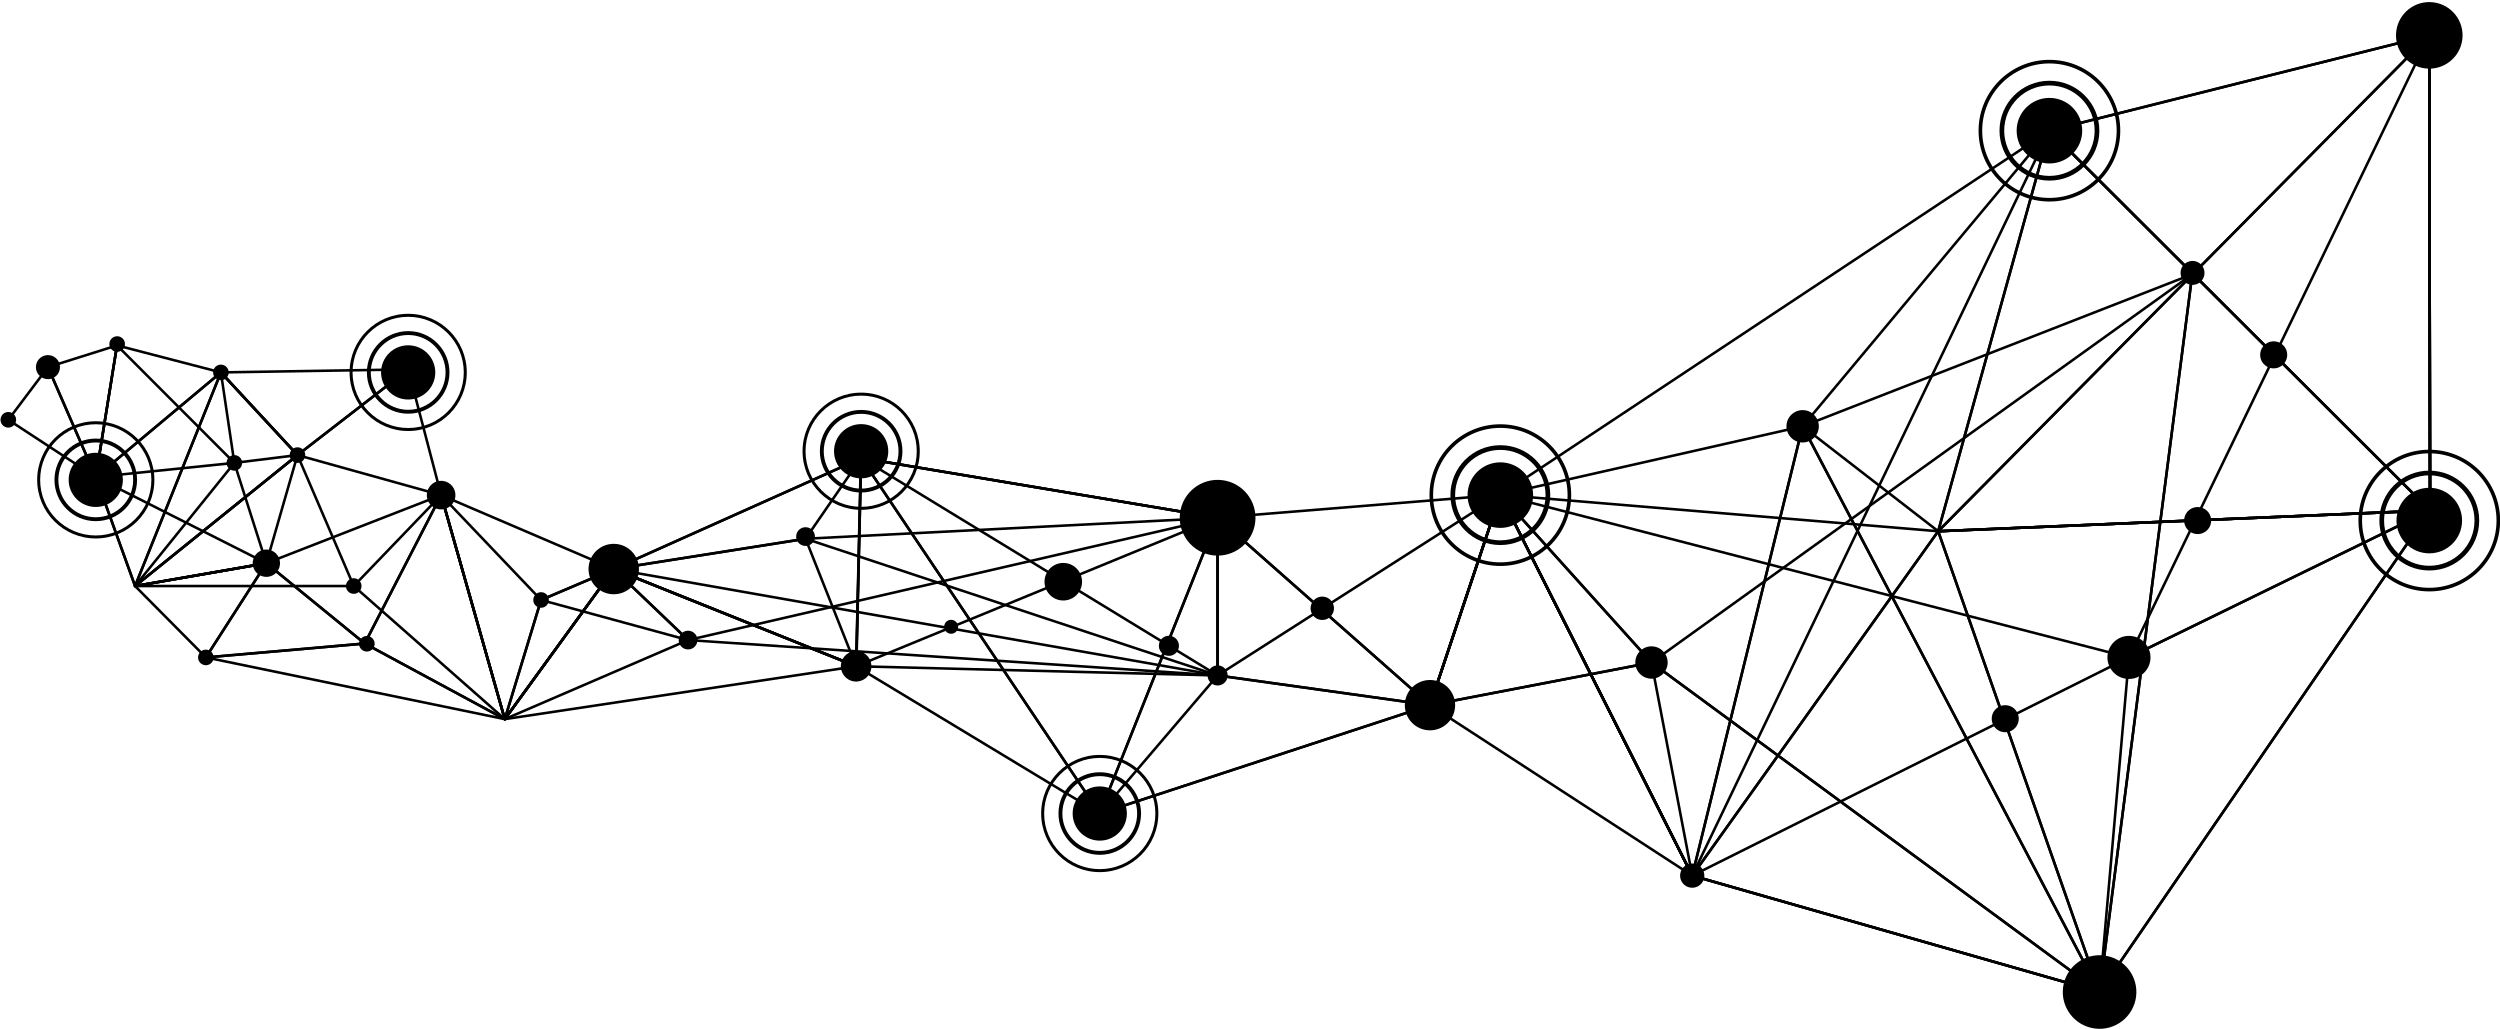 <?xml version="1.0" encoding="UTF-8" standalone="no"?><svg xmlns="http://www.w3.org/2000/svg" xmlns:xlink="http://www.w3.org/1999/xlink" fill="#000000" height="398.7" preserveAspectRatio="xMidYMid meet" version="1" viewBox="-0.2 -0.8 968.8 398.7" width="968.8" zoomAndPan="magnify"><defs><clipPath id="a"><path d="M 799 369 L 828 369 L 828 397.891 L 799 397.891 Z M 799 369"/></clipPath><clipPath id="b"><path d="M 913 173 L 968.66 173 L 968.66 229 L 913 229 Z M 913 173"/></clipPath></defs><g><g id="change1_1"><path d="M 3.742 161.758 L 35.785 182.734 L 18.262 142.461 Z M 36.914 184.57 C 36.816 184.57 36.723 184.543 36.641 184.488 L 2.75 162.305 C 2.633 162.227 2.555 162.105 2.531 161.969 C 2.508 161.836 2.539 161.695 2.625 161.586 L 17.98 141.172 C 18.086 141.031 18.258 140.953 18.438 140.977 C 18.613 140.996 18.766 141.109 18.84 141.273 L 37.371 183.867 C 37.461 184.07 37.402 184.309 37.234 184.449 C 37.145 184.531 37.027 184.57 36.914 184.57" fill="#000000"/></g><g id="change1_2"><path d="M 19.059 141.781 L 36.691 182.305 L 44.52 133.766 Z M 36.914 184.57 C 36.715 184.57 36.535 184.453 36.453 184.27 L 17.922 141.672 C 17.863 141.543 17.867 141.395 17.926 141.266 C 17.984 141.137 18.094 141.039 18.23 140.996 L 44.988 132.57 C 45.156 132.516 45.336 132.555 45.469 132.668 C 45.598 132.781 45.66 132.953 45.633 133.125 L 37.406 184.148 C 37.371 184.367 37.195 184.535 36.977 184.566 L 36.914 184.57" fill="#000000"/></g><g id="change1_3"><path d="M 45.477 134.094 L 37.512 183.508 L 89.516 178.188 Z M 36.914 184.57 C 36.777 184.57 36.645 184.512 36.551 184.41 C 36.441 184.301 36.395 184.145 36.418 183.988 L 44.648 132.965 C 44.676 132.781 44.809 132.629 44.988 132.57 C 45.164 132.512 45.359 132.559 45.492 132.691 L 90.969 178.223 C 91.102 178.359 91.148 178.562 91.086 178.742 C 91.02 178.926 90.855 179.055 90.664 179.074 L 36.965 184.566 L 36.914 184.57" fill="#000000"/></g><g id="change1_4"><path d="M 45.547 133.668 L 37.621 182.824 L 84.336 143.754 Z M 36.914 184.57 L 36.664 184.504 C 36.484 184.402 36.387 184.195 36.418 183.988 L 44.648 132.965 C 44.668 132.828 44.75 132.703 44.867 132.629 C 44.984 132.551 45.129 132.523 45.266 132.562 L 85.527 143.031 C 85.711 143.078 85.852 143.223 85.891 143.406 C 85.934 143.59 85.867 143.777 85.723 143.898 L 37.234 184.453 C 37.141 184.531 37.027 184.57 36.914 184.57" fill="#000000"/></g><g id="change1_5"><path d="M 37.5 184.227 L 52.172 224.898 L 84.199 145.176 Z M 52.145 226.801 L 52.137 226.801 C 51.93 226.801 51.746 226.668 51.676 226.473 L 36.441 184.238 C 36.371 184.039 36.43 183.82 36.594 183.688 L 85.082 143.133 C 85.258 142.984 85.512 142.977 85.699 143.109 C 85.883 143.246 85.953 143.488 85.867 143.703 L 52.609 226.488 C 52.531 226.68 52.348 226.801 52.145 226.801" fill="#000000"/></g><g id="change1_6"><path d="M 37.809 185.082 L 52.473 225.738 L 101.441 217.223 Z M 52.145 226.801 C 51.938 226.801 51.746 226.672 51.676 226.473 L 36.441 184.238 C 36.371 184.047 36.43 183.828 36.582 183.695 C 36.734 183.559 36.957 183.531 37.137 183.621 L 103.242 217.008 C 103.434 217.105 103.543 217.316 103.512 217.527 C 103.477 217.742 103.312 217.91 103.102 217.949 L 52.23 226.797 L 52.145 226.801" fill="#000000"/></g><g id="change1_7"><path d="M 90.418 179.613 L 53.367 225.582 L 102.363 217.062 Z M 52.145 226.801 C 51.969 226.801 51.805 226.711 51.715 226.555 C 51.609 226.379 51.625 226.152 51.758 225.988 L 90.223 178.262 C 90.34 178.121 90.523 178.051 90.707 178.086 C 90.887 178.117 91.035 178.25 91.09 178.426 L 103.492 217.305 C 103.535 217.441 103.52 217.59 103.441 217.715 C 103.367 217.84 103.242 217.922 103.102 217.949 L 52.23 226.797 L 52.145 226.801" fill="#000000"/></g><g id="change1_8"><path d="M 85.574 144.434 L 53.324 224.711 L 114.344 175.5 Z M 52.145 226.801 C 52.039 226.801 51.938 226.77 51.848 226.703 C 51.664 226.57 51.598 226.328 51.68 226.117 L 84.941 143.328 C 85.004 143.172 85.145 143.055 85.312 143.023 C 85.48 142.996 85.652 143.051 85.77 143.176 L 115.441 175.215 C 115.535 175.316 115.582 175.453 115.574 175.59 C 115.562 175.727 115.496 175.855 115.387 175.941 L 52.461 226.691 C 52.367 226.766 52.258 226.801 52.145 226.801" fill="#000000"/></g><g id="change1_9"><path d="M 53.562 225.801 L 136.121 225.801 L 114.875 176.355 Z M 136.879 226.801 L 52.145 226.801 C 51.934 226.801 51.746 226.668 51.676 226.469 C 51.602 226.27 51.668 226.047 51.832 225.914 L 114.762 175.164 C 114.883 175.066 115.043 175.031 115.195 175.07 C 115.348 175.105 115.473 175.215 115.535 175.355 L 137.34 226.105 C 137.406 226.262 137.391 226.438 137.297 226.578 C 137.203 226.719 137.047 226.801 136.879 226.801" fill="#000000"/></g><g id="change1_10"><path d="M 86.531 143.996 L 115.129 174.879 L 156.48 142.875 Z M 115.074 176.055 C 114.941 176.055 114.805 176 114.707 175.895 L 85.035 143.855 C 84.902 143.711 84.867 143.5 84.945 143.32 C 85.02 143.137 85.199 143.02 85.395 143.016 L 157.969 141.852 C 158.184 141.863 158.375 141.984 158.445 142.188 C 158.52 142.391 158.453 142.617 158.281 142.746 L 115.379 175.949 C 115.289 176.02 115.184 176.055 115.074 176.055" fill="#000000"/></g><g id="change1_11"><path d="M 86.137 145.043 L 91.035 178.02 L 114.043 175.176 Z M 90.613 179.078 C 90.367 179.078 90.156 178.898 90.117 178.652 L 84.91 143.59 C 84.875 143.371 84.988 143.16 85.188 143.066 C 85.387 142.969 85.621 143.016 85.77 143.176 L 115.441 175.215 C 115.57 175.352 115.609 175.551 115.543 175.727 C 115.48 175.902 115.32 176.027 115.137 176.051 L 90.676 179.074 L 90.613 179.078" fill="#000000"/></g><g id="change1_12"><path d="M 116.168 175.34 L 170.039 190.352 L 157.684 143.211 Z M 170.742 191.566 L 170.609 191.551 L 114.941 176.035 C 114.758 175.984 114.621 175.836 114.586 175.648 C 114.547 175.465 114.617 175.273 114.77 175.156 L 157.668 141.957 C 157.801 141.852 157.977 141.824 158.137 141.879 C 158.297 141.934 158.414 142.062 158.461 142.227 L 171.227 190.941 C 171.273 191.113 171.223 191.301 171.094 191.426 C 171 191.52 170.875 191.566 170.742 191.566" fill="#000000"/></g><g id="change1_13"><path d="M 114.156 176.938 L 53.965 225.48 L 102.621 217.016 Z M 52.145 226.801 C 51.953 226.801 51.773 226.691 51.691 226.508 C 51.598 226.301 51.656 226.055 51.832 225.914 L 114.762 175.164 C 114.93 175.027 115.168 175.016 115.352 175.137 C 115.531 175.258 115.613 175.484 115.555 175.691 L 103.496 217.594 C 103.441 217.777 103.289 217.914 103.102 217.949 L 52.23 226.797 L 52.145 226.801" fill="#000000"/></g><g id="change1_14"><path d="M 53.176 226.633 L 79.488 253.172 L 101.98 218.145 Z M 79.57 254.465 C 79.438 254.465 79.312 254.41 79.215 254.316 L 51.789 226.656 C 51.66 226.523 51.613 226.328 51.668 226.152 C 51.727 225.973 51.875 225.844 52.059 225.809 L 102.93 216.965 C 103.125 216.93 103.32 217.012 103.434 217.18 C 103.543 217.344 103.543 217.559 103.438 217.727 L 79.992 254.234 C 79.91 254.363 79.773 254.445 79.625 254.461 L 79.57 254.465" fill="#000000"/></g><g id="change1_15"><path d="M 103.133 218.195 L 80.543 253.379 L 139.867 248.18 Z M 79.57 254.465 C 79.398 254.465 79.234 254.375 79.145 254.223 C 79.043 254.059 79.047 253.855 79.152 253.695 L 102.594 217.184 C 102.672 217.066 102.797 216.984 102.938 216.961 C 103.078 216.938 103.223 216.977 103.332 217.066 L 141.453 248.184 C 141.609 248.312 141.676 248.523 141.613 248.719 C 141.555 248.91 141.383 249.051 141.18 249.07 L 79.613 254.465 L 79.57 254.465" fill="#000000"/></g><g id="change1_16"><path d="M 103.996 217.609 L 140.973 247.793 L 169.695 192.012 Z M 141.137 249.07 C 141.023 249.07 140.91 249.031 140.82 248.957 L 102.699 217.844 C 102.562 217.73 102.492 217.555 102.52 217.379 C 102.551 217.203 102.668 217.055 102.836 216.988 L 170.562 190.602 C 170.758 190.527 170.977 190.578 171.117 190.734 C 171.254 190.887 171.285 191.113 171.188 191.297 L 141.582 248.801 C 141.512 248.934 141.387 249.031 141.238 249.059 L 141.137 249.07" fill="#000000"/></g><g id="change1_17"><path d="M 141.805 248.363 L 194.609 276.879 L 170.609 192.422 Z M 195.414 278.383 L 195.176 278.32 L 140.898 249.012 C 140.66 248.883 140.566 248.586 140.691 248.344 L 170.301 190.84 C 170.395 190.656 170.59 190.551 170.793 190.57 C 170.996 190.59 171.168 190.734 171.227 190.93 L 195.895 277.742 C 195.949 277.938 195.883 278.145 195.727 278.27 C 195.637 278.344 195.523 278.383 195.414 278.383" fill="#000000"/></g><g id="change1_18"><path d="M 137.602 226.273 L 194.469 276.383 L 170.5 192.043 Z M 195.414 278.383 C 195.297 278.383 195.176 278.34 195.082 278.258 L 136.551 226.676 C 136.445 226.59 136.387 226.461 136.379 226.324 C 136.375 226.188 136.426 226.055 136.52 225.957 L 170.383 190.723 C 170.508 190.594 170.691 190.539 170.863 190.582 C 171.039 190.625 171.176 190.758 171.227 190.93 L 195.895 277.742 C 195.953 277.957 195.867 278.184 195.68 278.305 C 195.598 278.355 195.508 278.383 195.414 278.383" fill="#000000"/></g><g id="change1_19"><path d="M 171.777 192.879 L 195.43 276.109 L 208.906 231.836 Z M 195.414 278.383 L 195.41 278.383 C 195.188 278.379 194.992 278.23 194.934 278.016 L 170.262 191.203 C 170.199 190.984 170.297 190.746 170.496 190.633 C 170.695 190.52 170.945 190.559 171.105 190.723 L 209.832 231.359 C 209.953 231.488 210 231.676 209.945 231.848 L 195.891 278.027 C 195.828 278.238 195.633 278.383 195.414 278.383" fill="#000000"/></g><g id="change1_20"><path d="M 83.016 254.164 L 192.18 276.703 L 141.031 249.082 Z M 195.414 278.383 L 195.312 278.371 L 79.469 254.453 C 79.227 254.402 79.059 254.184 79.074 253.938 C 79.086 253.688 79.281 253.488 79.527 253.469 L 141.094 248.074 C 141.191 248.062 141.289 248.086 141.375 248.133 L 195.652 277.441 C 195.871 277.559 195.969 277.82 195.883 278.051 C 195.812 278.254 195.621 278.383 195.414 278.383" fill="#000000"/></g><g id="change1_21"><path d="M 171.512 191.941 L 195.613 276.754 L 236.867 219.93 Z M 195.414 278.383 L 195.324 278.371 C 195.137 278.34 194.984 278.199 194.934 278.016 L 170.262 191.203 C 170.211 191.02 170.27 190.82 170.414 190.691 C 170.559 190.566 170.766 190.531 170.941 190.609 L 237.836 219.258 C 237.977 219.32 238.078 219.438 238.121 219.586 C 238.16 219.73 238.133 219.891 238.043 220.012 L 195.816 278.176 C 195.723 278.305 195.57 278.383 195.414 278.383" fill="#000000"/></g><g id="change1_22"><path d="M 237.707 220.477 L 196.891 276.699 L 265.551 247.086 Z M 195.414 278.383 C 195.266 278.383 195.121 278.316 195.023 278.191 C 194.883 278.016 194.879 277.77 195.008 277.586 L 237.234 219.426 C 237.32 219.309 237.449 219.234 237.594 219.219 C 237.738 219.207 237.879 219.258 237.984 219.355 L 266.785 246.887 C 266.906 247 266.961 247.172 266.934 247.336 C 266.902 247.5 266.793 247.641 266.637 247.703 L 195.613 278.34 L 195.414 278.383" fill="#000000"/></g><g id="change1_23"><path d="M 210.988 231.598 L 264.668 246.246 L 237.531 220.309 Z M 266.441 247.746 L 266.309 247.73 L 209.336 232.184 C 209.133 232.129 208.984 231.949 208.969 231.738 C 208.957 231.523 209.078 231.324 209.273 231.242 L 237.441 219.258 C 237.625 219.18 237.84 219.219 237.984 219.355 L 266.785 246.887 C 266.949 247.043 266.988 247.293 266.875 247.492 C 266.785 247.652 266.617 247.746 266.441 247.746" fill="#000000"/></g><g id="change1_24"><path d="M 209.879 232.07 L 196.762 275.176 L 236.176 220.887 Z M 195.414 278.383 L 195.191 278.328 C 194.973 278.219 194.863 277.969 194.938 277.734 L 208.988 231.559 C 209.031 231.414 209.137 231.301 209.273 231.242 L 237.441 219.258 C 237.648 219.172 237.891 219.23 238.031 219.406 C 238.172 219.582 238.176 219.828 238.043 220.012 L 195.816 278.176 C 195.723 278.309 195.57 278.383 195.414 278.383" fill="#000000"/></g><g id="change1_25"><path d="M 237.812 220.328 L 196.52 277.211 L 329.676 257.168 Z M 195.414 278.383 C 195.242 278.383 195.078 278.289 194.988 278.141 C 194.883 277.969 194.891 277.75 195.008 277.586 L 237.234 219.426 C 237.367 219.238 237.613 219.168 237.824 219.254 L 331.758 256.926 C 331.965 257.008 332.094 257.223 332.066 257.445 C 332.039 257.672 331.867 257.848 331.645 257.883 L 195.488 278.375 L 195.414 278.383" fill="#000000"/></g><g id="change1_26"><path d="M 331.672 256.891 L 464.965 260.277 L 242.293 221.047 Z M 471.652 261.449 L 471.637 261.449 L 331.559 257.887 L 331.387 257.852 L 237.453 220.184 C 237.215 220.086 237.09 219.828 237.156 219.582 C 237.227 219.336 237.473 219.18 237.727 219.227 L 471.738 260.457 C 471.996 260.504 472.176 260.738 472.148 261 C 472.121 261.254 471.906 261.449 471.652 261.449" fill="#000000"/></g><g id="change1_27"><path d="M 238.918 219.691 L 331.086 256.656 L 332.867 177.637 Z M 331.57 257.887 L 331.387 257.852 L 237.453 220.184 C 237.266 220.109 237.145 219.93 237.141 219.727 C 237.137 219.527 237.25 219.344 237.434 219.262 L 333.18 176.398 C 333.336 176.328 333.52 176.344 333.66 176.438 C 333.805 176.535 333.891 176.695 333.887 176.867 L 332.07 257.398 C 332.066 257.562 331.984 257.715 331.848 257.805 C 331.762 257.859 331.668 257.887 331.57 257.887" fill="#000000"/></g><g id="change1_28"><path d="M 331.965 178.039 L 241.277 218.637 L 311.68 207.512 Z M 237.637 220.219 C 237.422 220.219 237.223 220.074 237.16 219.859 C 237.09 219.621 237.207 219.363 237.434 219.262 L 333.18 176.398 C 333.387 176.309 333.625 176.363 333.77 176.535 C 333.914 176.707 333.926 176.953 333.797 177.141 L 312.383 208.254 C 312.305 208.367 312.184 208.441 312.047 208.465 L 237.719 220.211 L 237.637 220.219" fill="#000000"/></g><g id="change1_29"><path d="M 239.508 219.93 L 330.676 256.492 L 311.652 208.527 Z M 331.57 257.887 L 331.387 257.852 L 237.453 220.184 C 237.242 220.098 237.117 219.887 237.141 219.66 C 237.168 219.438 237.34 219.262 237.562 219.227 L 311.891 207.477 C 312.121 207.438 312.348 207.57 312.434 207.785 L 332.035 257.203 C 332.109 257.391 332.066 257.602 331.926 257.742 C 331.828 257.84 331.699 257.887 331.57 257.887" fill="#000000"/></g><g id="change1_30"><path d="M 332.168 257.18 L 424.309 312.863 L 333.98 178.27 Z M 425.98 314.957 L 425.723 314.887 L 331.402 257.887 C 331.25 257.793 331.16 257.625 331.164 257.445 L 333.02 176.668 C 333.023 176.449 333.168 176.262 333.379 176.199 C 333.586 176.137 333.812 176.219 333.934 176.402 L 426.395 314.18 C 426.523 314.371 426.504 314.633 426.34 314.801 C 426.242 314.902 426.113 314.957 425.98 314.957" fill="#000000"/></g><g id="change1_31"><path d="M 334.578 177.363 L 425.867 313.391 L 470.957 200.227 Z M 425.98 314.957 C 425.812 314.957 425.656 314.875 425.562 314.734 L 333.102 176.957 C 332.992 176.793 332.988 176.574 333.098 176.406 C 333.207 176.238 333.402 176.156 333.602 176.188 L 471.734 199.344 C 471.883 199.367 472.012 199.461 472.086 199.59 C 472.16 199.723 472.172 199.883 472.113 200.02 L 426.445 314.641 C 426.375 314.816 426.219 314.934 426.031 314.953 L 425.98 314.957" fill="#000000"/></g><g id="change1_32"><path d="M 334.004 177.27 L 332.09 256.637 L 469.84 200.039 Z M 331.57 257.887 C 331.473 257.887 331.371 257.859 331.285 257.801 C 331.148 257.703 331.066 257.547 331.07 257.375 L 333.02 176.668 C 333.02 176.523 333.09 176.387 333.199 176.293 C 333.312 176.199 333.457 176.16 333.602 176.188 L 471.734 199.344 C 471.953 199.379 472.121 199.559 472.148 199.781 C 472.172 200.004 472.047 200.215 471.84 200.301 L 331.762 257.852 L 331.57 257.887" fill="#000000"/></g><g id="change1_33"><path d="M 335.988 177.602 L 471.152 260.059 L 471.152 200.262 Z M 471.652 261.449 C 471.559 261.449 471.469 261.426 471.391 261.375 L 333.258 177.105 C 333.055 176.98 332.965 176.73 333.051 176.504 C 333.133 176.281 333.363 176.148 333.602 176.188 L 471.734 199.344 C 471.973 199.383 472.152 199.594 472.152 199.836 L 472.152 260.949 C 472.152 261.129 472.055 261.297 471.895 261.387 L 471.652 261.449" fill="#000000"/></g><g id="change1_34"><path d="M 269.848 246.973 L 471.152 260.414 L 471.152 200.465 Z M 471.652 261.449 L 471.617 261.449 L 266.406 247.746 C 266.16 247.73 265.961 247.531 265.941 247.285 C 265.922 247.039 266.086 246.816 266.328 246.758 L 471.539 199.348 C 471.688 199.316 471.844 199.352 471.961 199.445 C 472.082 199.539 472.152 199.684 472.152 199.836 L 472.152 260.949 C 472.152 261.086 472.094 261.219 471.992 261.312 C 471.898 261.402 471.777 261.449 471.652 261.449" fill="#000000"/></g><g id="change1_35"><path d="M 314.652 208.336 L 471.152 260.258 L 471.152 200.363 Z M 471.652 261.449 L 471.492 261.426 L 311.812 208.445 C 311.582 208.367 311.441 208.141 311.473 207.902 C 311.508 207.664 311.703 207.484 311.945 207.473 L 471.625 199.336 C 471.762 199.328 471.895 199.379 471.996 199.473 C 472.094 199.566 472.152 199.699 472.152 199.836 L 472.152 260.949 C 472.152 261.109 472.074 261.262 471.941 261.355 C 471.855 261.418 471.754 261.449 471.652 261.449" fill="#000000"/></g><g id="change1_36"><path d="M 471.852 200.68 L 426.84 313.648 L 552.965 272.262 Z M 425.98 314.957 C 425.844 314.957 425.711 314.902 425.613 314.801 C 425.48 314.656 425.441 314.453 425.516 314.273 L 471.188 199.652 C 471.246 199.5 471.375 199.387 471.535 199.352 C 471.691 199.309 471.859 199.352 471.98 199.461 L 554.277 272.09 C 554.414 272.211 554.473 272.391 554.438 272.566 C 554.402 272.742 554.273 272.887 554.105 272.941 L 426.137 314.934 L 425.98 314.957" fill="#000000"/></g><g id="change1_37"><path d="M 471.852 261.48 L 427.516 313.426 L 551.746 272.664 Z M 425.98 314.957 C 425.816 314.957 425.66 314.879 425.562 314.734 C 425.438 314.551 425.453 314.305 425.598 314.133 L 471.27 260.625 C 471.383 260.496 471.551 260.43 471.719 260.453 L 554.02 271.973 C 554.246 272.004 554.426 272.191 554.445 272.422 C 554.469 272.652 554.324 272.867 554.105 272.941 L 426.137 314.934 L 425.98 314.957" fill="#000000"/></g><g id="change1_38"><path d="M 472.863 200.238 L 553.715 271.594 L 580.496 191.496 Z M 553.949 272.965 C 553.828 272.965 553.711 272.922 553.617 272.84 L 471.32 200.211 C 471.168 200.078 471.113 199.867 471.176 199.68 C 471.238 199.488 471.41 199.355 471.609 199.34 L 581.172 190.441 C 581.34 190.426 581.504 190.496 581.605 190.629 C 581.711 190.762 581.738 190.938 581.688 191.098 L 554.422 272.625 C 554.367 272.781 554.238 272.906 554.078 272.949 L 553.949 272.965" fill="#000000"/></g><g id="change1_39"><path d="M 581.414 191.91 L 554.695 271.812 L 638.82 255.613 Z M 553.949 272.965 C 553.805 272.965 553.668 272.906 553.57 272.797 C 553.453 272.66 553.418 272.477 553.473 272.309 L 580.738 190.781 C 580.793 190.613 580.938 190.484 581.109 190.449 C 581.285 190.414 581.465 190.473 581.582 190.605 L 640.156 255.605 C 640.277 255.738 640.316 255.926 640.262 256.098 C 640.203 256.27 640.059 256.395 639.879 256.43 L 554.043 272.957 L 553.949 272.965" fill="#000000"/></g><g id="change1_40"><path d="M 581.414 191.91 L 554.695 271.812 L 638.82 255.613 Z M 553.949 272.965 C 553.805 272.965 553.668 272.906 553.57 272.797 C 553.453 272.66 553.418 272.477 553.473 272.309 L 580.738 190.781 C 580.793 190.613 580.938 190.484 581.109 190.449 C 581.285 190.414 581.465 190.473 581.582 190.605 L 640.156 255.605 C 640.277 255.738 640.316 255.926 640.262 256.098 C 640.203 256.27 640.059 256.395 639.879 256.43 L 554.043 272.957 L 553.949 272.965" fill="#000000"/></g><g id="change1_41"><path d="M 473.062 260.641 L 553.605 271.914 L 580.289 192.121 Z M 553.949 272.965 L 553.879 272.961 L 471.582 261.445 C 471.375 261.414 471.207 261.262 471.16 261.055 C 471.117 260.852 471.203 260.641 471.383 260.527 L 580.941 190.516 C 581.121 190.402 581.352 190.414 581.52 190.547 C 581.688 190.676 581.754 190.895 581.688 191.098 L 554.422 272.625 C 554.355 272.832 554.16 272.965 553.949 272.965" fill="#000000"/></g><g id="change1_42"><path d="M 554.547 272.258 L 654.289 337.098 L 581.305 192.234 Z M 655.57 339.023 C 655.477 339.023 655.379 338.996 655.297 338.945 L 553.676 272.887 C 553.484 272.762 553.402 272.523 553.473 272.309 L 580.738 190.781 C 580.801 190.59 580.977 190.453 581.176 190.441 C 581.371 190.422 581.566 190.531 581.66 190.715 L 656.016 338.301 C 656.117 338.504 656.07 338.746 655.902 338.898 C 655.809 338.98 655.688 339.023 655.57 339.023" fill="#000000"/></g><g id="change1_43"><path d="M 582.059 191.512 L 655.645 337.562 L 749.969 205.492 Z M 655.57 339.023 L 655.531 339.023 C 655.355 339.012 655.203 338.906 655.121 338.75 L 580.766 191.164 C 580.684 191.004 580.695 190.809 580.797 190.66 C 580.898 190.512 581.07 190.422 581.254 190.441 L 750.93 204.57 C 751.109 204.586 751.266 204.695 751.34 204.855 C 751.418 205.02 751.398 205.211 751.293 205.359 L 655.977 338.816 C 655.883 338.949 655.73 339.023 655.57 339.023" fill="#000000"/></g><g id="change1_44"><path d="M 582.156 191.699 L 655.793 337.855 L 823.398 254.113 Z M 655.57 339.023 C 655.387 339.023 655.211 338.926 655.121 338.75 L 580.766 191.164 C 580.676 190.988 580.699 190.777 580.824 190.625 C 580.945 190.473 581.148 190.406 581.336 190.453 L 824.941 253.48 C 825.145 253.531 825.293 253.703 825.316 253.91 C 825.336 254.117 825.227 254.32 825.039 254.41 L 655.793 338.973 L 655.57 339.023" fill="#000000"/></g><g id="change1_45"><path d="M 581.859 191.109 L 655.559 337.391 L 792.758 51.262 Z M 655.57 339.023 C 655.383 339.023 655.207 338.918 655.121 338.75 L 580.766 191.164 C 580.652 190.938 580.727 190.66 580.938 190.523 L 793.719 49.426 C 793.902 49.301 794.152 49.316 794.32 49.465 C 794.492 49.613 794.539 49.855 794.445 50.059 L 656.02 338.742 C 655.938 338.914 655.766 339.023 655.574 339.023 L 655.57 339.023" fill="#000000"/></g><g id="change1_46"><path d="M 581.945 191.285 L 655.406 337.094 L 697.68 165.066 Z M 655.57 339.023 C 655.383 339.023 655.207 338.922 655.121 338.75 L 580.766 191.164 C 580.695 191.027 580.695 190.863 580.762 190.727 C 580.824 190.586 580.953 190.484 581.102 190.449 L 698.246 163.91 C 698.418 163.871 698.594 163.926 698.715 164.051 C 698.836 164.172 698.887 164.352 698.844 164.52 L 656.055 338.645 C 656.004 338.848 655.836 338.996 655.625 339.023 L 655.57 339.023" fill="#000000"/></g><g id="change1_47"><path d="M 656.387 338.238 L 812.641 382.883 L 750.734 206.141 Z M 813.43 384.129 L 813.293 384.109 L 655.434 339.008 C 655.277 338.961 655.152 338.844 655.098 338.691 C 655.043 338.535 655.066 338.367 655.16 338.234 L 750.48 204.777 C 750.59 204.625 750.773 204.547 750.957 204.57 C 751.145 204.598 751.297 204.727 751.359 204.902 L 813.902 383.461 C 813.965 383.637 813.922 383.836 813.793 383.969 C 813.699 384.07 813.566 384.129 813.43 384.129" fill="#000000"/></g><g id="change1_48"><path d="M 656.004 338.129 L 810.895 382.383 L 640.516 257.098 Z M 813.43 384.129 L 813.293 384.109 L 655.434 339.008 C 655.25 338.953 655.113 338.805 655.078 338.617 L 639.293 256.031 C 639.258 255.832 639.344 255.625 639.52 255.516 C 639.691 255.406 639.914 255.414 640.082 255.535 L 813.727 383.223 C 813.922 383.367 813.984 383.629 813.879 383.848 C 813.793 384.023 813.617 384.129 813.43 384.129" fill="#000000"/></g><g id="change1_49"><path d="M 656.172 338.176 L 812.445 382.824 L 698.531 165.801 Z M 813.43 384.129 L 813.293 384.109 L 655.434 339.008 C 655.172 338.934 655.02 338.668 655.086 338.406 L 697.871 164.281 C 697.922 164.078 698.094 163.926 698.297 163.902 C 698.504 163.871 698.703 163.98 698.801 164.164 L 813.871 383.395 C 813.965 383.57 813.945 383.785 813.816 383.941 C 813.723 384.062 813.578 384.129 813.43 384.129" fill="#000000"/></g><g id="change1_50"><path d="M 699.062 164.66 L 813.137 381.992 L 848.746 106.238 Z M 813.43 384.129 C 813.246 384.129 813.074 384.027 812.988 383.859 L 697.914 164.633 C 697.852 164.504 697.84 164.355 697.891 164.223 C 697.941 164.09 698.043 163.984 698.176 163.934 L 849.172 105 C 849.336 104.938 849.52 104.965 849.66 105.074 C 849.801 105.184 849.871 105.355 849.848 105.531 L 813.926 383.691 C 813.898 383.906 813.734 384.082 813.52 384.117 L 813.43 384.129" fill="#000000"/></g><g id="change1_51"><path d="M 640.637 255.945 L 813.043 382.723 L 848.707 106.547 Z M 813.43 384.129 C 813.324 384.129 813.223 384.094 813.133 384.031 L 639.488 256.344 C 639.359 256.246 639.285 256.098 639.285 255.938 C 639.285 255.777 639.363 255.625 639.492 255.531 L 849.059 105.062 C 849.223 104.945 849.438 104.934 849.609 105.039 C 849.777 105.141 849.871 105.336 849.848 105.531 L 813.926 383.691 C 813.902 383.867 813.789 384.016 813.629 384.086 L 813.43 384.129" fill="#000000"/></g><g id="change1_52"><path d="M 751.582 205.539 L 813.574 382.531 L 940.512 197.543 Z M 813.43 384.129 L 813.363 384.121 C 813.176 384.098 813.02 383.969 812.957 383.793 L 750.414 205.234 C 750.363 205.082 750.387 204.918 750.473 204.785 C 750.562 204.656 750.707 204.574 750.867 204.566 L 941.469 196.5 C 941.668 196.488 941.836 196.594 941.926 196.758 C 942.02 196.922 942.008 197.129 941.902 197.281 L 813.844 383.91 C 813.75 384.047 813.594 384.129 813.43 384.129" fill="#000000"/></g><g id="change1_53"><path d="M 825.289 254.289 L 814.094 381.773 L 940.004 198.281 Z M 813.43 384.129 L 813.262 384.098 C 813.047 384.02 812.91 383.809 812.934 383.582 L 824.32 253.922 C 824.336 253.746 824.441 253.594 824.598 253.516 L 941.27 196.551 C 941.473 196.449 941.719 196.504 941.867 196.672 C 942.016 196.844 942.027 197.094 941.902 197.281 L 813.844 383.91 C 813.746 384.051 813.59 384.129 813.43 384.129" fill="#000000"/></g><g id="change1_54"><path d="M 794.246 50.801 L 751.555 204.539 L 940.328 196.551 Z M 750.887 205.566 C 750.734 205.566 750.59 205.496 750.496 205.379 C 750.395 205.254 750.363 205.09 750.406 204.934 L 793.512 49.707 C 793.559 49.535 793.695 49.402 793.863 49.359 C 794.035 49.312 794.223 49.363 794.348 49.488 L 941.844 196.645 C 941.98 196.785 942.027 196.996 941.953 197.18 C 941.883 197.367 941.707 197.492 941.512 197.5 L 750.91 205.566 L 750.887 205.566" fill="#000000"/></g><g id="change1_55"><path d="M 699.074 164.32 L 750.605 204.215 L 792.891 51.941 Z M 750.887 205.566 C 750.777 205.566 750.672 205.531 750.582 205.465 L 698.055 164.793 C 697.945 164.711 697.875 164.59 697.863 164.453 C 697.848 164.316 697.887 164.184 697.977 164.078 L 793.609 49.52 C 793.762 49.34 794.016 49.289 794.227 49.398 C 794.434 49.508 794.539 49.746 794.477 49.977 L 751.367 205.199 C 751.324 205.363 751.203 205.488 751.047 205.543 L 750.887 205.566" fill="#000000"/></g><g id="change1_56"><path d="M 794.973 50.109 L 940.988 195.793 L 940.699 13.543 Z M 941.488 197.5 C 941.359 197.5 941.23 197.449 941.137 197.355 L 793.641 50.195 C 793.512 50.066 793.465 49.883 793.512 49.711 C 793.559 49.535 793.695 49.402 793.871 49.355 L 941.074 12.418 C 941.227 12.383 941.383 12.414 941.504 12.508 C 941.629 12.602 941.699 12.746 941.699 12.902 L 941.988 197 C 941.988 197.199 941.867 197.383 941.68 197.461 L 941.488 197.5" fill="#000000"/></g><g id="change1_57"><path d="M 794.973 50.109 L 940.988 195.793 L 940.699 13.543 Z M 941.488 197.5 C 941.359 197.5 941.23 197.449 941.137 197.355 L 793.641 50.195 C 793.512 50.066 793.465 49.883 793.512 49.711 C 793.559 49.535 793.695 49.402 793.871 49.355 L 941.074 12.418 C 941.227 12.383 941.383 12.414 941.504 12.508 C 941.629 12.602 941.699 12.746 941.699 12.902 L 941.988 197 C 941.988 197.199 941.867 197.383 941.68 197.461 L 941.488 197.5" fill="#000000"/></g><g id="change1_58"><path d="M 940.699 15.082 L 825.895 252.883 L 940.988 196.688 Z M 824.816 254.465 C 824.688 254.465 824.562 254.414 824.465 254.32 C 824.312 254.168 824.273 253.938 824.367 253.746 L 940.746 12.688 C 940.848 12.477 941.082 12.359 941.309 12.414 C 941.535 12.469 941.699 12.668 941.699 12.902 L 941.988 197 C 941.988 197.191 941.879 197.363 941.707 197.449 L 825.035 254.414 L 824.816 254.465" fill="#000000"/></g><g id="change1_59"><path d="M 940.699 14.117 L 752.141 204.516 L 940.988 196.52 Z M 750.887 205.566 C 750.691 205.566 750.512 205.449 750.43 205.27 C 750.348 205.082 750.387 204.863 750.531 204.715 L 940.844 12.551 C 940.984 12.406 941.199 12.363 941.387 12.441 C 941.574 12.516 941.699 12.699 941.699 12.902 L 941.988 197 C 941.988 197.266 941.777 197.488 941.512 197.5 L 750.91 205.566 L 750.887 205.566" fill="#000000"/></g><g id="change1_60"><path d="M 940.699 14.117 L 752.141 204.516 L 940.988 196.52 Z M 750.887 205.566 C 750.691 205.566 750.512 205.449 750.43 205.27 C 750.348 205.082 750.387 204.863 750.531 204.715 L 940.844 12.551 C 940.984 12.406 941.199 12.363 941.387 12.441 C 941.574 12.516 941.699 12.699 941.699 12.902 L 941.988 197 C 941.988 197.266 941.777 197.488 941.512 197.5 L 750.91 205.566 L 750.887 205.566" fill="#000000"/></g><g id="change1_61"><path d="M 176.254 191.738 C 175.883 194.781 173.113 196.949 170.07 196.578 C 167.031 196.207 164.863 193.438 165.234 190.395 C 165.605 187.355 168.375 185.188 171.414 185.559 C 174.461 185.93 176.625 188.699 176.254 191.738" fill="#000000"/></g><g id="change1_62"><path d="M 212.469 232.066 C 212.266 233.727 210.762 234.906 209.102 234.703 C 207.445 234.5 206.266 232.992 206.469 231.336 C 206.672 229.68 208.18 228.5 209.836 228.703 C 211.492 228.902 212.672 230.41 212.469 232.066" fill="#000000"/></g><g id="change1_63"><path d="M 247.34 220.902 C 246.684 226.258 241.812 230.07 236.453 229.418 C 231.098 228.766 227.285 223.891 227.938 218.535 C 228.594 213.18 233.465 209.363 238.82 210.02 C 244.18 210.672 247.992 215.547 247.34 220.902" fill="#000000"/></g><g id="change1_64"><path d="M 315.578 207.574 C 315.336 209.566 313.523 210.984 311.527 210.742 C 309.535 210.5 308.117 208.688 308.359 206.695 C 308.605 204.703 310.418 203.285 312.41 203.527 C 314.402 203.77 315.82 205.582 315.578 207.574" fill="#000000"/></g><g id="change1_65"><path d="M 270.047 247.688 C 269.805 249.68 267.992 251.098 266 250.855 C 264.008 250.609 262.59 248.801 262.832 246.805 C 263.074 244.812 264.887 243.395 266.879 243.637 C 268.871 243.883 270.289 245.695 270.047 247.688" fill="#000000"/></g><g id="change1_66"><path d="M 486.219 201.613 C 485.238 209.66 477.918 215.387 469.871 214.406 C 461.828 213.422 456.102 206.105 457.082 198.059 C 458.062 190.012 465.383 184.285 473.43 185.266 C 481.473 186.25 487.199 193.566 486.219 201.613" fill="#000000"/></g><g id="change1_67"><path d="M 563.633 273.648 C 562.98 278.996 558.113 282.801 552.766 282.148 C 547.418 281.496 543.613 276.633 544.266 271.285 C 544.918 265.938 549.781 262.129 555.129 262.781 C 560.477 263.434 564.285 268.301 563.633 273.648" fill="#000000"/></g><g id="change1_68"><path d="M 475.52 261.422 C 475.258 263.559 473.316 265.078 471.18 264.816 C 469.043 264.559 467.52 262.613 467.781 260.477 C 468.043 258.34 469.984 256.82 472.121 257.078 C 474.258 257.34 475.781 259.285 475.52 261.422" fill="#000000"/></g><g id="change1_69"><path d="M 456.648 249.938 C 456.387 252.074 454.441 253.594 452.305 253.336 C 450.168 253.074 448.648 251.133 448.91 248.992 C 449.172 246.855 451.113 245.336 453.25 245.598 C 455.387 245.859 456.906 247.801 456.648 249.938" fill="#000000"/></g><g id="change1_70"><path d="M 516.715 235.469 C 516.41 237.957 514.148 239.727 511.66 239.422 C 509.176 239.117 507.402 236.855 507.707 234.371 C 508.012 231.883 510.273 230.113 512.758 230.418 C 515.246 230.719 517.016 232.98 516.715 235.469" fill="#000000"/></g><g id="change1_71"><path d="M 419.066 225.512 C 418.578 229.5 414.949 232.34 410.961 231.852 C 406.973 231.367 404.133 227.738 404.621 223.746 C 405.105 219.758 408.734 216.922 412.727 217.406 C 416.715 217.895 419.555 221.52 419.066 225.512" fill="#000000"/></g><g id="change1_72"><path d="M 371.062 242.422 C 370.879 243.902 369.531 244.957 368.051 244.777 C 366.57 244.594 365.516 243.246 365.695 241.766 C 365.879 240.285 367.227 239.23 368.707 239.41 C 370.188 239.594 371.242 240.941 371.062 242.422" fill="#000000"/></g><g id="change1_73"><path d="M 833.102 254.977 C 832.547 259.551 828.383 262.809 823.809 262.25 C 819.23 261.691 815.973 257.531 816.531 252.953 C 817.09 248.379 821.254 245.121 825.828 245.68 C 830.402 246.238 833.66 250.398 833.102 254.977" fill="#000000"/></g><g id="change1_74"><path d="M 782.078 278.352 C 781.73 281.227 779.113 283.277 776.234 282.926 C 773.355 282.574 771.309 279.957 771.66 277.078 C 772.012 274.203 774.629 272.152 777.508 272.504 C 780.383 272.855 782.43 275.473 782.078 278.352" fill="#000000"/></g><g id="change1_75"><path d="M 856.648 201.562 C 856.297 204.441 853.68 206.488 850.801 206.137 C 847.926 205.785 845.875 203.172 846.227 200.293 C 846.578 197.414 849.195 195.367 852.074 195.719 C 854.949 196.07 857 198.688 856.648 201.562" fill="#000000"/></g><g id="change1_76"><path d="M 886.109 137.348 C 885.758 140.223 883.141 142.273 880.262 141.922 C 877.387 141.57 875.336 138.953 875.688 136.074 C 876.039 133.199 878.656 131.148 881.531 131.5 C 884.41 131.852 886.461 134.469 886.109 137.348" fill="#000000"/></g><g id="change1_77"><path d="M 854.062 105.516 C 853.754 108.062 851.438 109.875 848.887 109.562 C 846.34 109.254 844.527 106.938 844.84 104.391 C 845.148 101.84 847.465 100.027 850.016 100.34 C 852.562 100.648 854.375 102.969 854.062 105.516" fill="#000000"/></g><g id="change1_78"><path d="M 704.586 165.156 C 704.168 168.598 701.039 171.047 697.598 170.625 C 694.16 170.207 691.711 167.078 692.133 163.641 C 692.551 160.199 695.68 157.754 699.117 158.172 C 702.559 158.59 705.008 161.719 704.586 165.156" fill="#000000"/></g><g id="change1_79"><path d="M 646.012 256.699 C 645.594 260.137 642.465 262.586 639.027 262.164 C 635.586 261.746 633.141 258.617 633.559 255.18 C 633.977 251.738 637.105 249.293 640.547 249.711 C 643.984 250.133 646.434 253.258 646.012 256.699" fill="#000000"/></g><g clip-path="url(#a)" id="change1_114"><path d="M 827.328 386.816 C 825.566 394.492 817.918 399.285 810.242 397.527 C 802.566 395.766 797.77 388.113 799.531 380.438 C 801.293 372.762 808.941 367.969 816.617 369.73 C 824.297 371.488 829.09 379.141 827.328 386.816" fill="#000000"/></g><g id="change1_80"><path d="M 660.238 339.094 C 659.922 341.672 657.578 343.508 655 343.191 C 652.422 342.879 650.586 340.535 650.902 337.957 C 651.215 335.379 653.562 333.543 656.141 333.855 C 658.719 334.172 660.551 336.516 660.238 339.094" fill="#000000"/></g><g id="change1_81"><path d="M 954 14.465 C 953.137 21.535 946.707 26.57 939.637 25.707 C 932.566 24.844 927.531 18.41 928.395 11.344 C 929.258 4.27 935.688 -0.762 942.762 0.102 C 949.832 0.965 954.863 7.395 954 14.465" fill="#000000"/></g><g id="change1_82"><path d="M 337.453 258.105 C 337.059 261.355 334.102 263.672 330.852 263.273 C 327.602 262.879 325.289 259.922 325.688 256.672 C 326.082 253.422 329.039 251.109 332.289 251.504 C 335.539 251.898 337.852 254.855 337.453 258.105" fill="#000000"/></g><g id="change1_83"><path d="M 144.961 249.039 C 144.758 250.695 143.25 251.875 141.594 251.672 C 139.938 251.469 138.758 249.965 138.961 248.305 C 139.16 246.648 140.668 245.469 142.324 245.672 C 143.984 245.871 145.164 247.379 144.961 249.039" fill="#000000"/></g><g id="change1_84"><path d="M 139.883 226.668 C 139.68 228.324 138.172 229.504 136.516 229.305 C 134.855 229.102 133.676 227.594 133.879 225.938 C 134.082 224.277 135.59 223.098 137.246 223.301 C 138.902 223.504 140.082 225.012 139.883 226.668" fill="#000000"/></g><g id="change1_85"><path d="M 88.402 143.883 C 88.203 145.539 86.695 146.719 85.035 146.516 C 83.379 146.312 82.199 144.809 82.402 143.148 C 82.605 141.492 84.113 140.312 85.77 140.516 C 87.426 140.719 88.605 142.223 88.402 143.883" fill="#000000"/></g><g id="change1_86"><path d="M 93.613 178.941 C 93.41 180.602 91.906 181.781 90.246 181.578 C 88.59 181.375 87.41 179.867 87.613 178.211 C 87.816 176.555 89.32 175.375 90.98 175.574 C 92.637 175.777 93.816 177.285 93.613 178.941" fill="#000000"/></g><g id="change1_87"><path d="M 48.207 132.887 C 48.004 134.543 46.496 135.723 44.84 135.52 C 43.18 135.32 42 133.812 42.203 132.156 C 42.406 130.496 43.914 129.316 45.57 129.52 C 47.227 129.723 48.406 131.23 48.207 132.887" fill="#000000"/></g><g id="change1_88"><path d="M 23.012 142.035 C 22.699 144.594 20.371 146.414 17.816 146.102 C 15.258 145.789 13.438 143.465 13.75 140.906 C 14.062 138.352 16.387 136.531 18.945 136.844 C 21.504 137.152 23.32 139.48 23.012 142.035" fill="#000000"/></g><g id="change1_89"><path d="M 6.023 162.25 C 5.82 163.906 4.312 165.086 2.656 164.887 C 1 164.684 -0.18 163.176 0.023 161.52 C 0.223 159.859 1.73 158.68 3.391 158.883 C 5.047 159.086 6.227 160.594 6.023 162.25" fill="#000000"/></g><g id="change1_90"><path d="M 118.074 175.922 C 117.871 177.578 116.367 178.758 114.707 178.555 C 113.051 178.352 111.871 176.844 112.074 175.188 C 112.277 173.531 113.781 172.352 115.441 172.555 C 117.098 172.754 118.277 174.262 118.074 175.922" fill="#000000"/></g><g id="change1_91"><path d="M 108.281 218.098 C 107.93 221.008 105.281 223.078 102.371 222.723 C 99.465 222.367 97.395 219.723 97.746 216.812 C 98.102 213.902 100.75 211.832 103.656 212.188 C 106.566 212.543 108.637 215.188 108.281 218.098" fill="#000000"/></g><g id="change1_92"><path d="M 82.574 254.332 C 82.371 255.988 80.863 257.168 79.207 256.965 C 77.547 256.762 76.367 255.258 76.57 253.598 C 76.773 251.941 78.281 250.762 79.938 250.965 C 81.594 251.164 82.773 252.672 82.574 254.332" fill="#000000"/></g><g id="change1_93"><path d="M 333.512 188.555 C 325.508 188.555 319.016 182.066 319.016 174.062 C 319.016 166.059 325.508 159.566 333.512 159.566 C 341.516 159.566 348.004 166.059 348.004 174.062 C 348.004 182.066 341.516 188.555 333.512 188.555 Z M 333.512 158.062 C 324.676 158.062 317.512 165.227 317.512 174.062 C 317.512 182.898 324.676 190.062 333.512 190.062 C 342.348 190.062 349.512 182.898 349.512 174.062 C 349.512 165.227 342.348 158.062 333.512 158.062" fill="#000000"/></g><g id="change1_94"><path d="M 333.512 195.609 C 321.609 195.609 311.961 185.961 311.961 174.062 C 311.961 162.16 321.609 152.512 333.512 152.512 C 345.41 152.512 355.059 162.16 355.059 174.062 C 355.059 185.961 345.41 195.609 333.512 195.609 Z M 333.512 151.352 C 320.969 151.352 310.801 161.52 310.801 174.062 C 310.801 186.605 320.969 196.773 333.512 196.773 C 346.055 196.773 356.223 186.605 356.223 174.062 C 356.223 161.52 346.055 151.352 333.512 151.352" fill="#000000"/></g><g id="change1_95"><path d="M 333.512 163.555 C 327.707 163.555 323.004 168.258 323.004 174.062 C 323.004 179.863 327.707 184.57 333.512 184.57 C 339.312 184.57 344.02 179.863 344.02 174.062 C 344.02 168.258 339.312 163.555 333.512 163.555" fill="#000000"/></g><g id="change1_96"><path d="M 157.977 158.008 C 149.973 158.008 143.48 151.52 143.48 143.516 C 143.48 135.512 149.973 129.02 157.977 129.02 C 165.98 129.02 172.469 135.512 172.469 143.516 C 172.469 151.52 165.98 158.008 157.977 158.008 Z M 157.977 127.516 C 149.137 127.516 141.977 134.68 141.977 143.516 C 141.977 152.352 149.137 159.516 157.977 159.516 C 166.812 159.516 173.977 152.352 173.977 143.516 C 173.977 134.68 166.812 127.516 157.977 127.516" fill="#000000"/></g><g id="change1_97"><path d="M 157.977 165.062 C 146.074 165.062 136.426 155.414 136.426 143.516 C 136.426 131.613 146.074 121.969 157.977 121.969 C 169.875 121.969 179.523 131.613 179.523 143.516 C 179.523 155.414 169.875 165.062 157.977 165.062 Z M 157.977 120.805 C 145.434 120.805 135.266 130.973 135.266 143.516 C 135.266 156.059 145.434 166.227 157.977 166.227 C 170.52 166.227 180.688 156.059 180.688 143.516 C 180.688 130.973 170.52 120.805 157.977 120.805" fill="#000000"/></g><g id="change1_98"><path d="M 157.977 133.008 C 152.172 133.008 147.469 137.715 147.469 143.516 C 147.469 149.316 152.172 154.023 157.977 154.023 C 163.777 154.023 168.48 149.316 168.48 143.516 C 168.48 137.715 163.777 133.008 157.977 133.008" fill="#000000"/></g><g id="change1_99"><path d="M 36.914 199.652 C 28.906 199.652 22.418 193.164 22.418 185.156 C 22.418 177.152 28.906 170.664 36.914 170.664 C 44.918 170.664 51.406 177.152 51.406 185.156 C 51.406 193.164 44.918 199.652 36.914 199.652 Z M 36.914 169.156 C 28.074 169.156 20.91 176.32 20.91 185.156 C 20.91 193.996 28.074 201.156 36.914 201.156 C 45.75 201.156 52.914 193.996 52.914 185.156 C 52.914 176.32 45.75 169.156 36.914 169.156" fill="#000000"/></g><g id="change1_100"><path d="M 36.914 206.707 C 25.012 206.707 15.363 197.059 15.363 185.156 C 15.363 173.258 25.012 163.609 36.914 163.609 C 48.812 163.609 58.461 173.258 58.461 185.156 C 58.461 197.059 48.812 206.707 36.914 206.707 Z M 36.914 162.445 C 24.371 162.445 14.203 172.613 14.203 185.156 C 14.203 197.699 24.371 207.867 36.914 207.867 C 49.457 207.867 59.625 197.699 59.625 185.156 C 59.625 172.613 49.457 162.445 36.914 162.445" fill="#000000"/></g><g id="change1_101"><path d="M 36.914 174.652 C 31.109 174.652 26.406 179.355 26.406 185.156 C 26.406 190.961 31.109 195.664 36.914 195.664 C 42.715 195.664 47.418 190.961 47.418 185.156 C 47.418 179.355 42.715 174.652 36.914 174.652" fill="#000000"/></g><g id="change1_102"><path d="M 425.98 328.949 C 417.977 328.949 411.484 322.461 411.484 314.457 C 411.484 306.453 417.977 299.965 425.98 299.965 C 433.984 299.965 440.473 306.453 440.473 314.457 C 440.473 322.461 433.984 328.949 425.98 328.949 Z M 425.98 298.457 C 417.145 298.457 409.98 305.621 409.98 314.457 C 409.98 323.293 417.145 330.457 425.98 330.457 C 434.816 330.457 441.98 323.293 441.98 314.457 C 441.98 305.621 434.816 298.457 425.98 298.457" fill="#000000"/></g><g id="change1_103"><path d="M 425.98 336.008 C 414.078 336.008 404.43 326.359 404.43 314.457 C 404.43 302.555 414.078 292.91 425.98 292.91 C 437.879 292.91 447.527 302.555 447.527 314.457 C 447.527 326.359 437.879 336.008 425.98 336.008 Z M 425.98 291.746 C 413.438 291.746 403.27 301.914 403.27 314.457 C 403.27 327 413.438 337.168 425.98 337.168 C 438.523 337.168 448.691 327 448.691 314.457 C 448.691 301.914 438.523 291.746 425.98 291.746" fill="#000000"/></g><g id="change1_104"><path d="M 425.98 303.949 C 420.176 303.949 415.473 308.652 415.473 314.457 C 415.473 320.262 420.176 324.965 425.98 324.965 C 431.781 324.965 436.484 320.262 436.484 314.457 C 436.484 308.652 431.781 303.949 425.98 303.949" fill="#000000"/></g><g id="change1_105"><path d="M 581.211 208.594 C 571.535 208.594 563.688 200.746 563.688 191.066 C 563.688 181.391 571.535 173.543 581.211 173.543 C 590.891 173.543 598.734 181.391 598.734 191.066 C 598.734 200.746 590.891 208.594 581.211 208.594 Z M 581.211 171.723 C 570.527 171.723 561.867 180.383 561.867 191.066 C 561.867 201.754 570.527 210.414 581.211 210.414 C 591.895 210.414 600.559 201.754 600.559 191.066 C 600.559 180.383 591.895 171.723 581.211 171.723" fill="#000000"/></g><g id="change1_106"><path d="M 581.211 217.121 C 566.824 217.121 555.16 205.457 555.16 191.066 C 555.16 176.68 566.824 165.016 581.211 165.016 C 595.602 165.016 607.266 176.68 607.266 191.066 C 607.266 205.457 595.602 217.121 581.211 217.121 Z M 581.211 163.609 C 566.047 163.609 553.754 175.902 553.754 191.066 C 553.754 206.234 566.047 218.527 581.211 218.527 C 596.379 218.527 608.672 206.234 608.672 191.066 C 608.672 175.902 596.379 163.609 581.211 163.609" fill="#000000"/></g><g id="change1_107"><path d="M 581.211 178.363 C 574.195 178.363 568.508 184.051 568.508 191.066 C 568.508 198.086 574.195 203.773 581.211 203.773 C 588.227 203.773 593.914 198.086 593.914 191.066 C 593.914 184.051 588.227 178.363 581.211 178.363" fill="#000000"/></g><g id="change1_108"><path d="M 793.992 67.367 C 784.316 67.367 776.469 59.52 776.469 49.844 C 776.469 40.164 784.316 32.316 793.992 32.316 C 803.672 32.316 811.516 40.164 811.516 49.844 C 811.516 59.52 803.672 67.367 793.992 67.367 Z M 793.992 30.496 C 783.309 30.496 774.648 39.156 774.648 49.844 C 774.648 60.527 783.309 69.188 793.992 69.188 C 804.676 69.188 813.34 60.527 813.34 49.844 C 813.34 39.156 804.676 30.496 793.992 30.496" fill="#000000"/></g><g id="change1_109"><path d="M 793.992 75.895 C 779.605 75.895 767.941 64.23 767.941 49.844 C 767.941 35.453 779.605 23.789 793.992 23.789 C 808.383 23.789 820.047 35.453 820.047 49.844 C 820.047 64.23 808.383 75.895 793.992 75.895 Z M 793.992 22.383 C 778.828 22.383 766.535 34.676 766.535 49.844 C 766.535 65.008 778.828 77.301 793.992 77.301 C 809.156 77.301 821.449 65.008 821.449 49.844 C 821.449 34.676 809.156 22.383 793.992 22.383" fill="#000000"/></g><g id="change1_110"><path d="M 793.992 37.137 C 786.977 37.137 781.289 42.824 781.289 49.844 C 781.289 56.859 786.977 62.547 793.992 62.547 C 801.008 62.547 806.695 56.859 806.695 49.844 C 806.695 42.824 801.008 37.137 793.992 37.137" fill="#000000"/></g><g id="change1_111"><path d="M 941.199 218.453 C 931.52 218.453 923.676 210.605 923.676 200.93 C 923.676 191.25 931.52 183.402 941.199 183.402 C 950.875 183.402 958.723 191.25 958.723 200.93 C 958.723 210.605 950.875 218.453 941.199 218.453 Z M 941.199 181.582 C 930.516 181.582 921.852 190.242 921.852 200.93 C 921.852 211.613 930.516 220.273 941.199 220.273 C 951.883 220.273 960.543 211.613 960.543 200.93 C 960.543 190.242 951.883 181.582 941.199 181.582" fill="#000000"/></g><g clip-path="url(#b)" id="change1_113"><path d="M 941.199 226.98 C 926.809 226.98 915.145 215.316 915.145 200.93 C 915.145 186.539 926.809 174.875 941.199 174.875 C 955.586 174.875 967.25 186.539 967.25 200.93 C 967.25 215.316 955.586 226.98 941.199 226.98 Z M 941.199 173.469 C 926.031 173.469 913.738 185.762 913.738 200.93 C 913.738 216.094 926.031 228.387 941.199 228.387 C 956.363 228.387 968.656 216.094 968.656 200.93 C 968.656 185.762 956.363 173.469 941.199 173.469" fill="#000000"/></g><g id="change1_112"><path d="M 941.199 188.223 C 934.184 188.223 928.492 193.91 928.492 200.93 C 928.492 207.945 934.184 213.633 941.199 213.633 C 948.215 213.633 953.902 207.945 953.902 200.93 C 953.902 193.91 948.215 188.223 941.199 188.223" fill="#000000"/></g></g></svg>